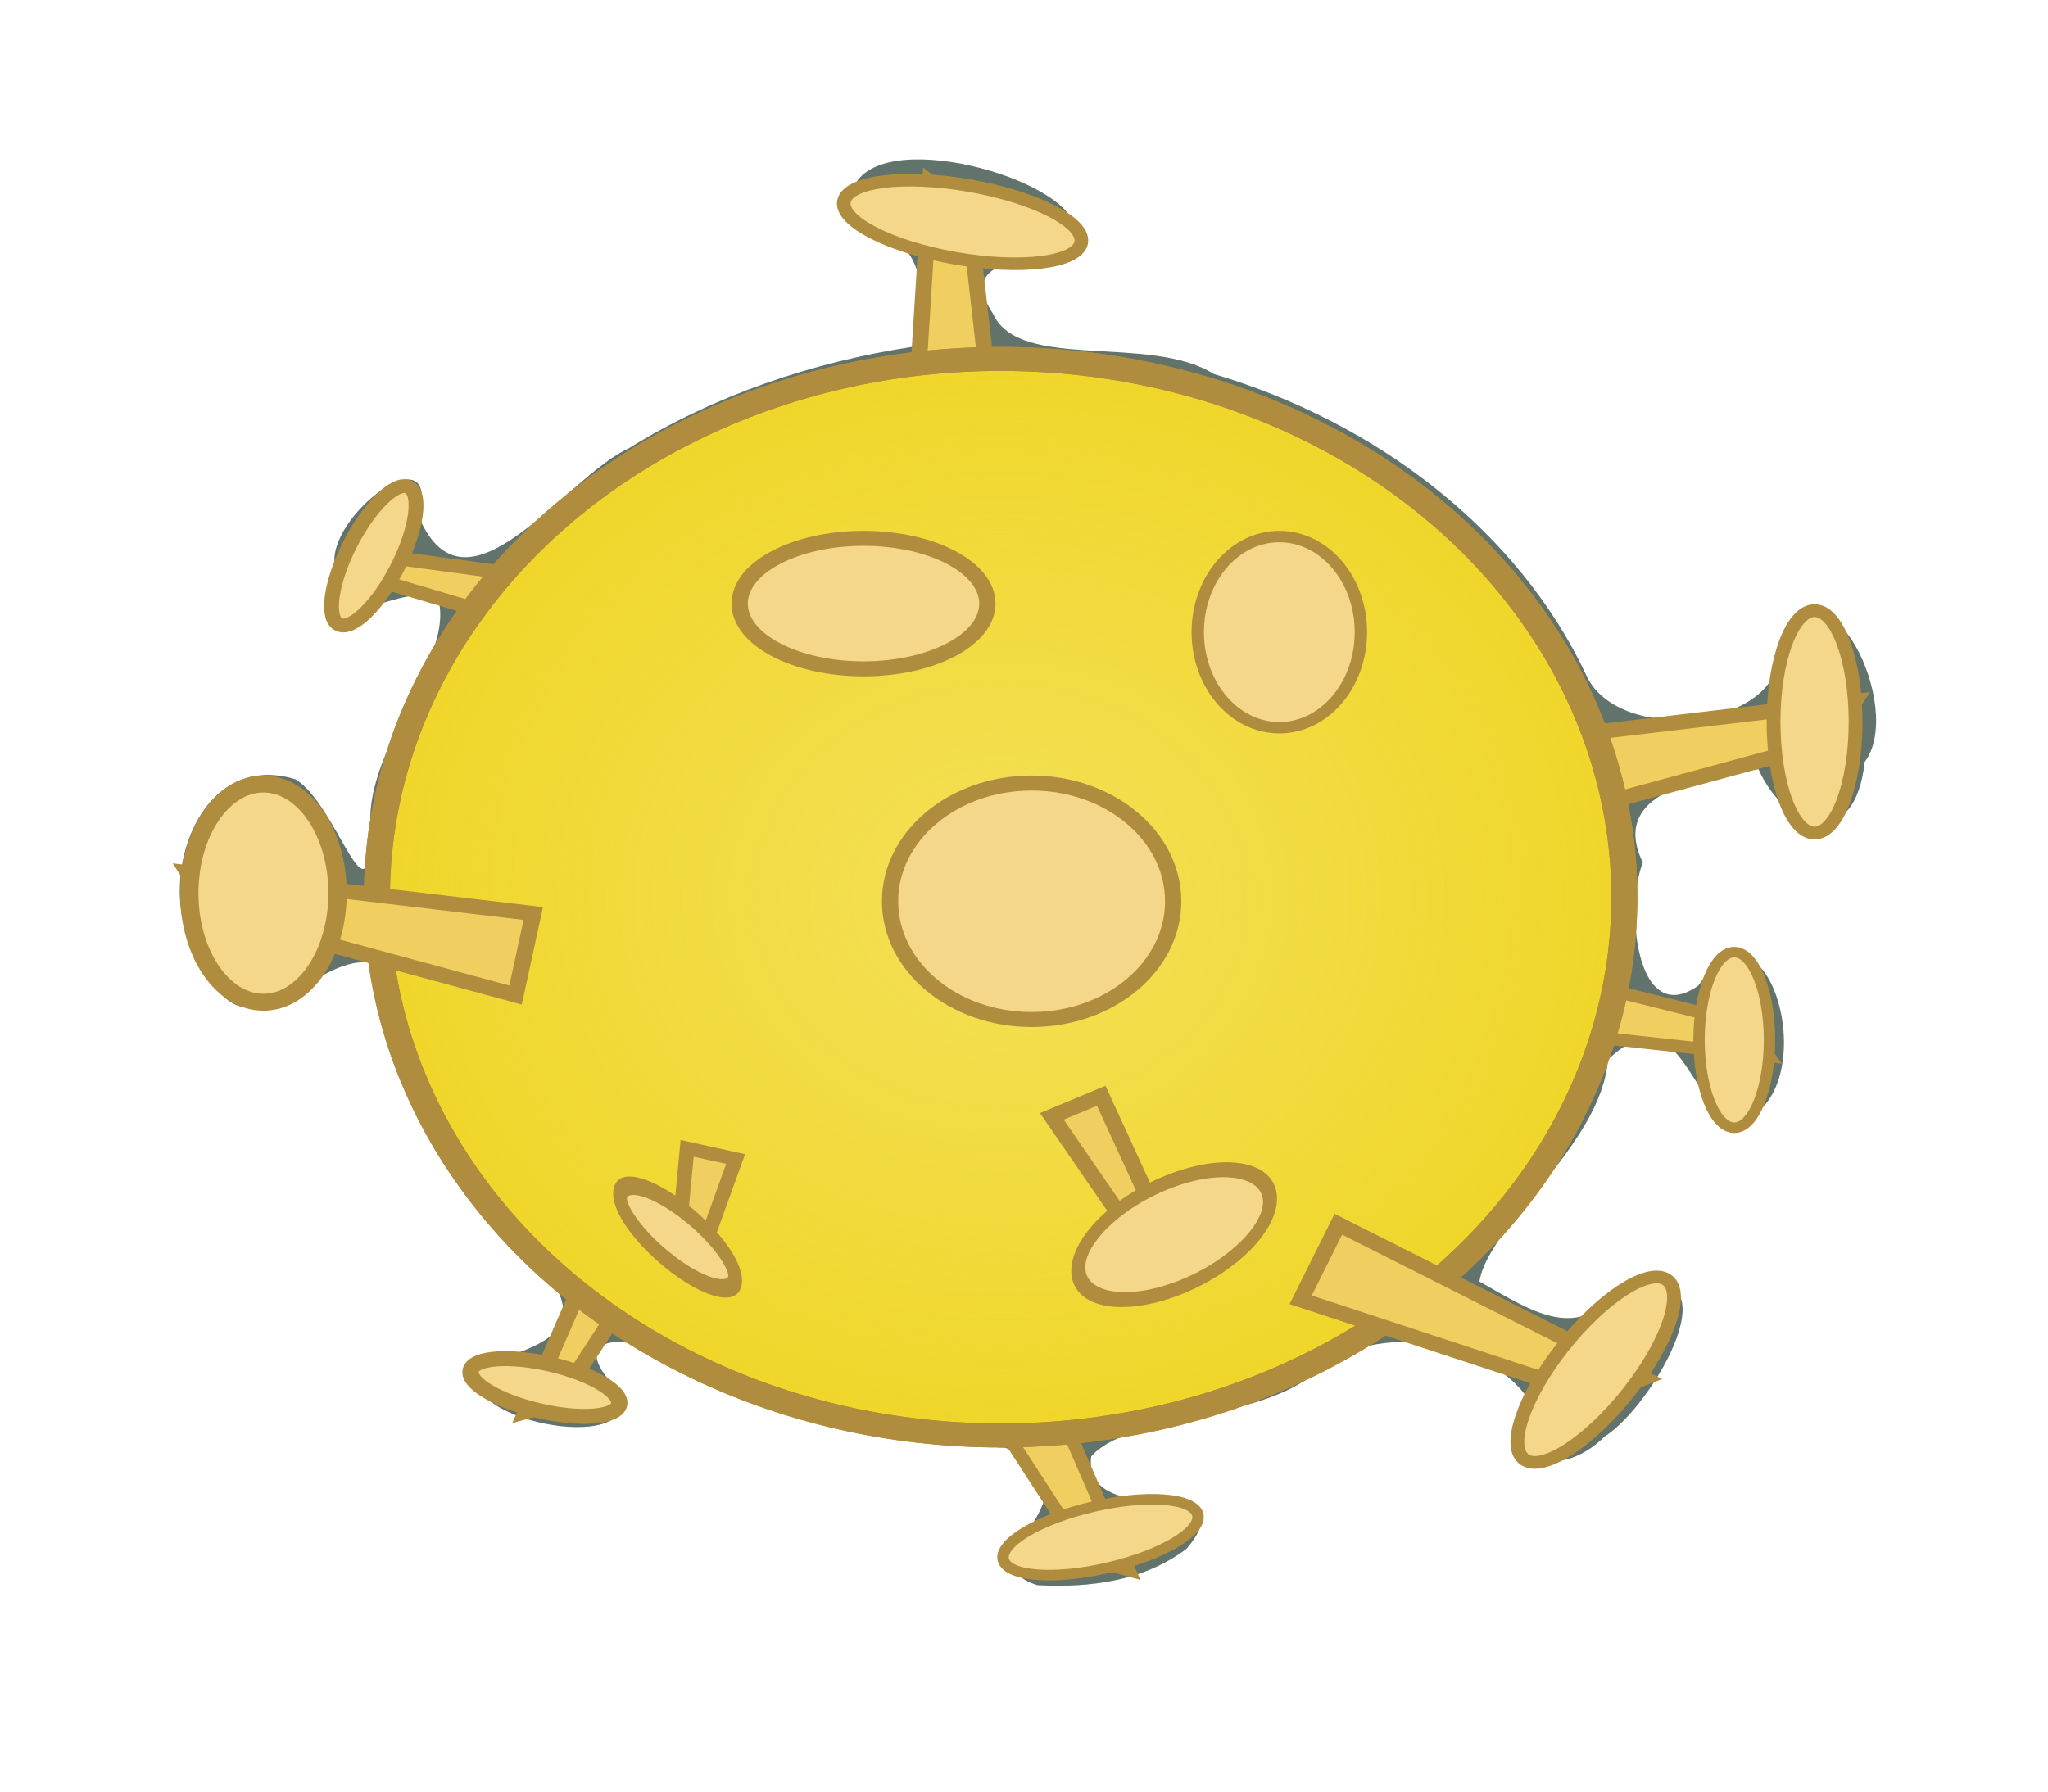 <?xml version="1.0" encoding="UTF-8" standalone="no"?>
<!-- Created with Inkscape (http://www.inkscape.org/) -->

<svg
   xmlns:dc="http://purl.org/dc/elements/1.1/"
   xmlns:cc="http://creativecommons.org/ns#"
   xmlns:rdf="http://www.w3.org/1999/02/22-rdf-syntax-ns#"
   xmlns:svg="http://www.w3.org/2000/svg"
   xmlns="http://www.w3.org/2000/svg"
   xmlns:xlink="http://www.w3.org/1999/xlink"
   xmlns:sodipodi="http://sodipodi.sourceforge.net/DTD/sodipodi-0.dtd"
   xmlns:inkscape="http://www.inkscape.org/namespaces/inkscape"
   width="160mm"
   height="140mm"
   viewBox="0 0 566.929 496.063"
   id="svg38425"
   version="1.1"
   inkscape:version="0.91 r13725"
   sodipodi:docname="wuhanvirus-isolated.svg">
  <defs
     id="defs38427">
    <linearGradient
       inkscape:collect="always"
       id="linearGradient39857">
      <stop
         style="stop-color:#f4e058;stop-opacity:1;"
         offset="0"
         id="stop39859" />
      <stop
         style="stop-color:#f4e058;stop-opacity:0;"
         offset="1"
         id="stop39861" />
    </linearGradient>
    <radialGradient
       inkscape:collect="always"
       xlink:href="#linearGradient39857"
       id="radialGradient39863"
       cx="-1321.577"
       cy="40.993"
       fx="-1321.577"
       fy="40.993"
       r="39.134"
       gradientTransform="matrix(1,0,0,0.937,0,2.563)"
       gradientUnits="userSpaceOnUse" />
    <filter
       inkscape:collect="always"
       style="color-interpolation-filters:sRGB"
       id="filter39979"
       x="-0.052"
       width="1.103"
       y="-0.057"
       height="1.114">
      <feGaussianBlur
         inkscape:collect="always"
         stdDeviation="2.244"
         id="feGaussianBlur39981" />
    </filter>
  </defs>
  <sodipodi:namedview
     id="base"
     pagecolor="#ffffff"
     bordercolor="#666666"
     borderopacity="1.0"
     inkscape:pageopacity="0.0"
     inkscape:pageshadow="2"
     inkscape:zoom="0.52015396"
     inkscape:cx="149.2062"
     inkscape:cy="288.83721"
     inkscape:document-units="px"
     inkscape:current-layer="g39038"
     showgrid="false"
     showguides="false"
     fit-margin-top="0"
     fit-margin-left="0"
     fit-margin-right="0"
     fit-margin-bottom="0"
     inkscape:window-width="1916"
     inkscape:window-height="1035"
     inkscape:window-x="4"
     inkscape:window-y="1"
     inkscape:window-maximized="1" />
  <g
     inkscape:label="Layer 1"
     inkscape:groupmode="layer"
     id="layer1"
     transform="translate(291.208,-77.098)">
    <g
       id="g39421">
      <g
         transform="matrix(4.504,0,0,4.153,5892.032,141.819)"
         id="g39038">
        <g
           id="g39985">
          <path
             inkscape:connector-curvature="0"
             id="path39941"
             d="m -1309.078,90.1 c -4.798,-1.607 4.82,-6.468 -1.979,-9.161 -6.91,-0.393 -13.991,-1.905 -20.141,-5.335 -1.808,-2.255 -7.17,-2.671 -3.972,1.114 2.983,4.644 -8.619,3.042 -8.637,-0.813 2.089,-1.513 7.561,-1.726 4.866,-6.174 -6.123,-5.357 -9.812,-13.194 -11.197,-21.138 -3.482,-0.499 -7.553,6.784 -10.083,0.298 -3.482,-4.241 -0.929,-14.687 5.552,-12.519 2.589,1.701 4.612,10.403 4.606,3.095 -0.321,-5.299 5.373,-11.371 4.104,-15.311 -2.636,-0.833 -7.942,3.777 -6.283,-1.922 -0.662,-3.377 6.568,-9.199 5.152,-3.361 2.904,7.414 8.977,-2.636 12.908,-4.571 5.222,-3.507 11.247,-5.744 17.441,-6.766 0.96,-3.898 0.831,-7.333 -3.628,-8.231 -1.852,-6.83 10.225,-4.178 13.028,-0.849 2.999,4.685 -7.749,1.49 -4.449,6.897 1.613,3.839 9.64,1.312 13.563,4 9.979,3.207 18.744,10.441 22.92,20.15 2.097,4.769 12.559,3.377 11.752,-2.129 3.086,-6.674 7.825,4.323 5.328,7.84 -0.598,6.091 -4.871,4.526 -6.528,0.48 -3.697,0.544 -9.189,1.581 -7.106,6.23 -1.1,2.918 -0.433,11.14 3.41,8.205 4.218,-6.928 7.668,6.271 3.096,8.809 -3.557,1.24 -3.715,-8.968 -8.651,-3.873 -0.4,5.68 -7.334,10.996 -7.9,14.791 3.397,2.082 6.026,4.08 8.787,0.353 7.431,-2.306 1.861,7.989 -1.09,9.983 -2.915,3.133 -6.837,1.625 -4.918,-2.828 -2.575,-3.644 -9.571,-5.041 -13.216,-1.131 -3.756,2.964 -11.22,2.543 -13.422,5.284 -0.59,5.043 9.718,1.229 5.862,6.153 -2.62,2.158 -5.92,2.618 -9.174,2.432 z"
             style="fill:#61736a;fill-opacity:1;filter:url(#filter39979)" />
          <g
             transform="translate(10.245,3.24)"
             id="g39865">
            <path
               style="fill:#f0ce5f;fill-opacity:1;fill-rule:evenodd;stroke:#b08c3e;stroke-width:1px;stroke-linecap:butt;stroke-linejoin:miter;stroke-opacity:1"
               d="m -1290.312,30.662 21.206,-2.719 -1.631,2.719 -18.487,5.437 z"
               id="path38988"
               inkscape:connector-curvature="0" />
            <path
               inkscape:connector-curvature="0"
               id="path38992"
               d="m -1292.59,49.435 18.203,2.147 -1.4,-2.147 -15.87,-4.293 z"
               style="fill:#f0ce5f;fill-opacity:1;fill-rule:evenodd;stroke:#b08c3e;stroke-width:0.823px;stroke-linecap:butt;stroke-linejoin:miter;stroke-opacity:1" />
            <path
               style="fill:#f0ce5f;fill-opacity:1;fill-rule:evenodd;stroke:#b08c3e;stroke-width:0.829px;stroke-linecap:butt;stroke-linejoin:miter;stroke-opacity:1"
               d="m -1320.262,69.444 6.573,16.425 -2.526,-0.747 -8.2,-13.688 z"
               id="path39000"
               inkscape:connector-curvature="0" />
            <path
               inkscape:connector-curvature="0"
               id="path39012"
               d="m -1327.112,14.202 1.204,-20.834 2.374,2.073 1.965,18.738 z"
               style="fill:#f0ce5f;fill-opacity:1;fill-rule:evenodd;stroke:#b08c3e;stroke-width:0.988px;stroke-linecap:butt;stroke-linejoin:miter;stroke-opacity:1" />
            <path
               inkscape:connector-curvature="0"
               id="path39018"
               d="m -1345.73,62.785 -5.016,12.497 1.928,-0.569 6.257,-10.415 z"
               style="fill:#f0ce5f;fill-opacity:1;fill-rule:evenodd;stroke:#b08c3e;stroke-width:1;stroke-linecap:butt;stroke-linejoin:miter;stroke-miterlimit:4;stroke-dasharray:none;stroke-opacity:1" />
            <path
               style="fill:#f0ce5f;fill-opacity:1;fill-rule:evenodd;stroke:#b08c3e;stroke-width:0.914;stroke-linecap:butt;stroke-linejoin:miter;stroke-miterlimit:4;stroke-dasharray:none;stroke-opacity:1"
               d="m -1347.543,23.826 -13.268,-4.269 1.742,-1.225 12.449,1.823 z"
               id="path39022"
               inkscape:connector-curvature="0" />
            <ellipse
               style="opacity:1;fill:#f0d628;fill-opacity:1;stroke:#b08c3e;stroke-width:1.6;stroke-linecap:butt;stroke-linejoin:bevel;stroke-miterlimit:4;stroke-dasharray:none;stroke-opacity:1"
               id="path38986"
               cx="-1321.577"
               cy="40.993"
               rx="38.334"
               ry="35.887" />
            <ellipse
               ry="35.887"
               rx="38.334"
               cy="40.993"
               cx="-1321.577"
               id="ellipse39855"
               style="opacity:1;fill:url(#radialGradient39863);fill-opacity:1;stroke:#b08c3e;stroke-width:1.6;stroke-linecap:butt;stroke-linejoin:bevel;stroke-miterlimit:4;stroke-dasharray:none;stroke-opacity:1" />
            <ellipse
               style="opacity:1;fill:#f4d78a;fill-opacity:1;stroke:#b08c3e;stroke-width:0.849;stroke-linecap:butt;stroke-linejoin:bevel;stroke-miterlimit:4;stroke-dasharray:none;stroke-opacity:1"
               id="path38990"
               cx="-1271.552"
               cy="29.302"
               rx="2.522"
               ry="7.416" />
            <ellipse
               ry="5.855"
               rx="2.165"
               cy="-50.509"
               cx="-1276.488"
               id="ellipse38994"
               style="opacity:1;fill:#f4d78a;fill-opacity:1;stroke:#b08c3e;stroke-width:0.699;stroke-linecap:butt;stroke-linejoin:bevel;stroke-miterlimit:4;stroke-dasharray:none;stroke-opacity:1"
               transform="scale(1,-1)" />
            <path
               inkscape:connector-curvature="0"
               id="path38996"
               d="m -1300.822,62.796 18.754,10.265 -2.918,1.241 -18.152,-6.467 z"
               style="fill:#f0ce5f;fill-opacity:1;fill-rule:evenodd;stroke:#b08c3e;stroke-width:1px;stroke-linecap:butt;stroke-linejoin:miter;stroke-opacity:1" />
            <ellipse
               ry="7.416"
               rx="2.522"
               cy="814.048"
               cx="-996.717"
               id="ellipse38998"
               style="opacity:1;fill:#f4d78a;fill-opacity:1;stroke:#b08c3e;stroke-width:0.849;stroke-linecap:butt;stroke-linejoin:bevel;stroke-miterlimit:4;stroke-dasharray:none;stroke-opacity:1"
               transform="matrix(0.809,0.588,-0.588,0.809,0,0)" />
            <ellipse
               transform="matrix(0.25,0.968,-0.969,0.247,0,0)"
               style="opacity:1;fill:#f4d78a;fill-opacity:1;stroke:#b08c3e;stroke-width:0.704;stroke-linecap:butt;stroke-linejoin:bevel;stroke-miterlimit:4;stroke-dasharray:none;stroke-opacity:1"
               id="ellipse39002"
               cx="-243.907"
               cy="1294.594"
               rx="2.086"
               ry="6.163" />
            <path
               inkscape:connector-curvature="0"
               id="path39004"
               d="m -1315.396,54.232 4.803,11.336 -1.846,-0.516 -5.991,-9.447 z"
               style="fill:#f0ce5f;fill-opacity:1;fill-rule:evenodd;stroke:#b08c3e;stroke-width:1;stroke-linecap:butt;stroke-linejoin:miter;stroke-miterlimit:4;stroke-dasharray:none;stroke-opacity:1" />
            <ellipse
               ry="6.421"
               rx="3.494"
               cy="1355.115"
               cx="-492.097"
               id="ellipse39006"
               style="opacity:1;fill:#f4d78a;fill-opacity:1;stroke:#b08c3e;stroke-width:0.93;stroke-linecap:butt;stroke-linejoin:bevel;stroke-miterlimit:4;stroke-dasharray:none;stroke-opacity:1"
               transform="matrix(0.147,0.989,-0.914,0.406,0,0)" />
            <path
               inkscape:connector-curvature="0"
               id="path39008"
               d="m -1350.303,42.08 -21.206,-2.719 1.631,2.719 18.487,5.437 z"
               style="fill:#f0ce5f;fill-opacity:1;fill-rule:evenodd;stroke:#b08c3e;stroke-width:1px;stroke-linecap:butt;stroke-linejoin:miter;stroke-opacity:1" />
            <ellipse
               ry="7.275"
               rx="4.557"
               cy="40.721"
               cx="1366.888"
               id="ellipse39010"
               style="opacity:1;fill:#f4d78a;fill-opacity:1;stroke:#b08c3e;stroke-width:1.13;stroke-linecap:butt;stroke-linejoin:bevel;stroke-miterlimit:4;stroke-dasharray:none;stroke-opacity:1"
               transform="scale(-1,1)" />
            <ellipse
               ry="7.422"
               rx="2.461"
               cy="-1301.76"
               cx="-243.792"
               id="ellipse39014"
               style="opacity:1;fill:#f4d78a;fill-opacity:1;stroke:#b08c3e;stroke-width:0.839;stroke-linecap:butt;stroke-linejoin:bevel;stroke-miterlimit:4;stroke-dasharray:none;stroke-opacity:1"
               transform="matrix(0.187,-0.982,0.982,0.187,0,0)" />
            <ellipse
               ry="4.702"
               rx="1.588"
               cy="-1287.921"
               cx="404.751"
               id="ellipse39020"
               style="opacity:1;fill:#f4d78a;fill-opacity:1;stroke:#b08c3e;stroke-width:1;stroke-linecap:butt;stroke-linejoin:bevel;stroke-miterlimit:4;stroke-dasharray:none;stroke-opacity:1"
               transform="matrix(-0.251,0.968,0.969,0.247,0,0)" />
            <ellipse
               transform="matrix(-0.903,-0.43,0.421,-0.907,0,0)"
               style="opacity:1;fill:#f4d78a;fill-opacity:1;stroke:#b08c3e;stroke-width:0.914;stroke-linecap:butt;stroke-linejoin:bevel;stroke-miterlimit:4;stroke-dasharray:none;stroke-opacity:1"
               id="ellipse39024"
               cx="1225.877"
               cy="-601.278"
               rx="1.645"
               ry="5.063" />
            <ellipse
               style="opacity:1;fill:#f4d78a;fill-opacity:1;stroke:#b08c3e;stroke-width:1;stroke-linecap:butt;stroke-linejoin:bevel;stroke-miterlimit:4;stroke-dasharray:none;stroke-opacity:1"
               id="path39028"
               cx="-1319.674"
               cy="41.265"
               rx="8.7"
               ry="7.884" />
            <ellipse
               style="opacity:1;fill:#f4d78a;fill-opacity:1;stroke:#b08c3e;stroke-width:1;stroke-linecap:butt;stroke-linejoin:bevel;stroke-miterlimit:4;stroke-dasharray:none;stroke-opacity:1"
               id="path39030"
               cx="-1330.005"
               cy="21.418"
               rx="7.612"
               ry="4.35" />
            <ellipse
               style="opacity:1;fill:#f4d78a;fill-opacity:1;stroke:#b08c3e;stroke-width:0.759;stroke-linecap:butt;stroke-linejoin:bevel;stroke-miterlimit:4;stroke-dasharray:none;stroke-opacity:1"
               id="path39032"
               cx="-1304.449"
               cy="23.321"
               rx="5.014"
               ry="6.373" />
            <path
               style="fill:#f0ce5f;fill-opacity:1;fill-rule:evenodd;stroke:#b08c3e;stroke-width:0.897;stroke-linecap:butt;stroke-linejoin:miter;stroke-miterlimit:4;stroke-dasharray:none;stroke-opacity:1"
               d="m -1337.866,58.449 -2.515,7.559 -1.091,-1.077 0.626,-7.195 z"
               id="path39034"
               inkscape:connector-curvature="0" />
            <ellipse
               transform="matrix(-0.246,0.969,-0.763,-0.646,0,0)"
               style="opacity:1;fill:#f4d78a;fill-opacity:1;stroke:#b08c3e;stroke-width:1.055;stroke-linecap:butt;stroke-linejoin:bevel;stroke-miterlimit:4;stroke-dasharray:none;stroke-opacity:1"
               id="ellipse39036"
               cx="1018.78"
               cy="1429.637"
               rx="1.75"
               ry="4.602" />
          </g>
        </g>
      </g>
    </g>
    <g
       transform="matrix(3.78,0,0,3.78,-7.155,-927.767)"
       id="layer1-5"
       inkscape:label="Layer 1" />
  </g>
</svg>
